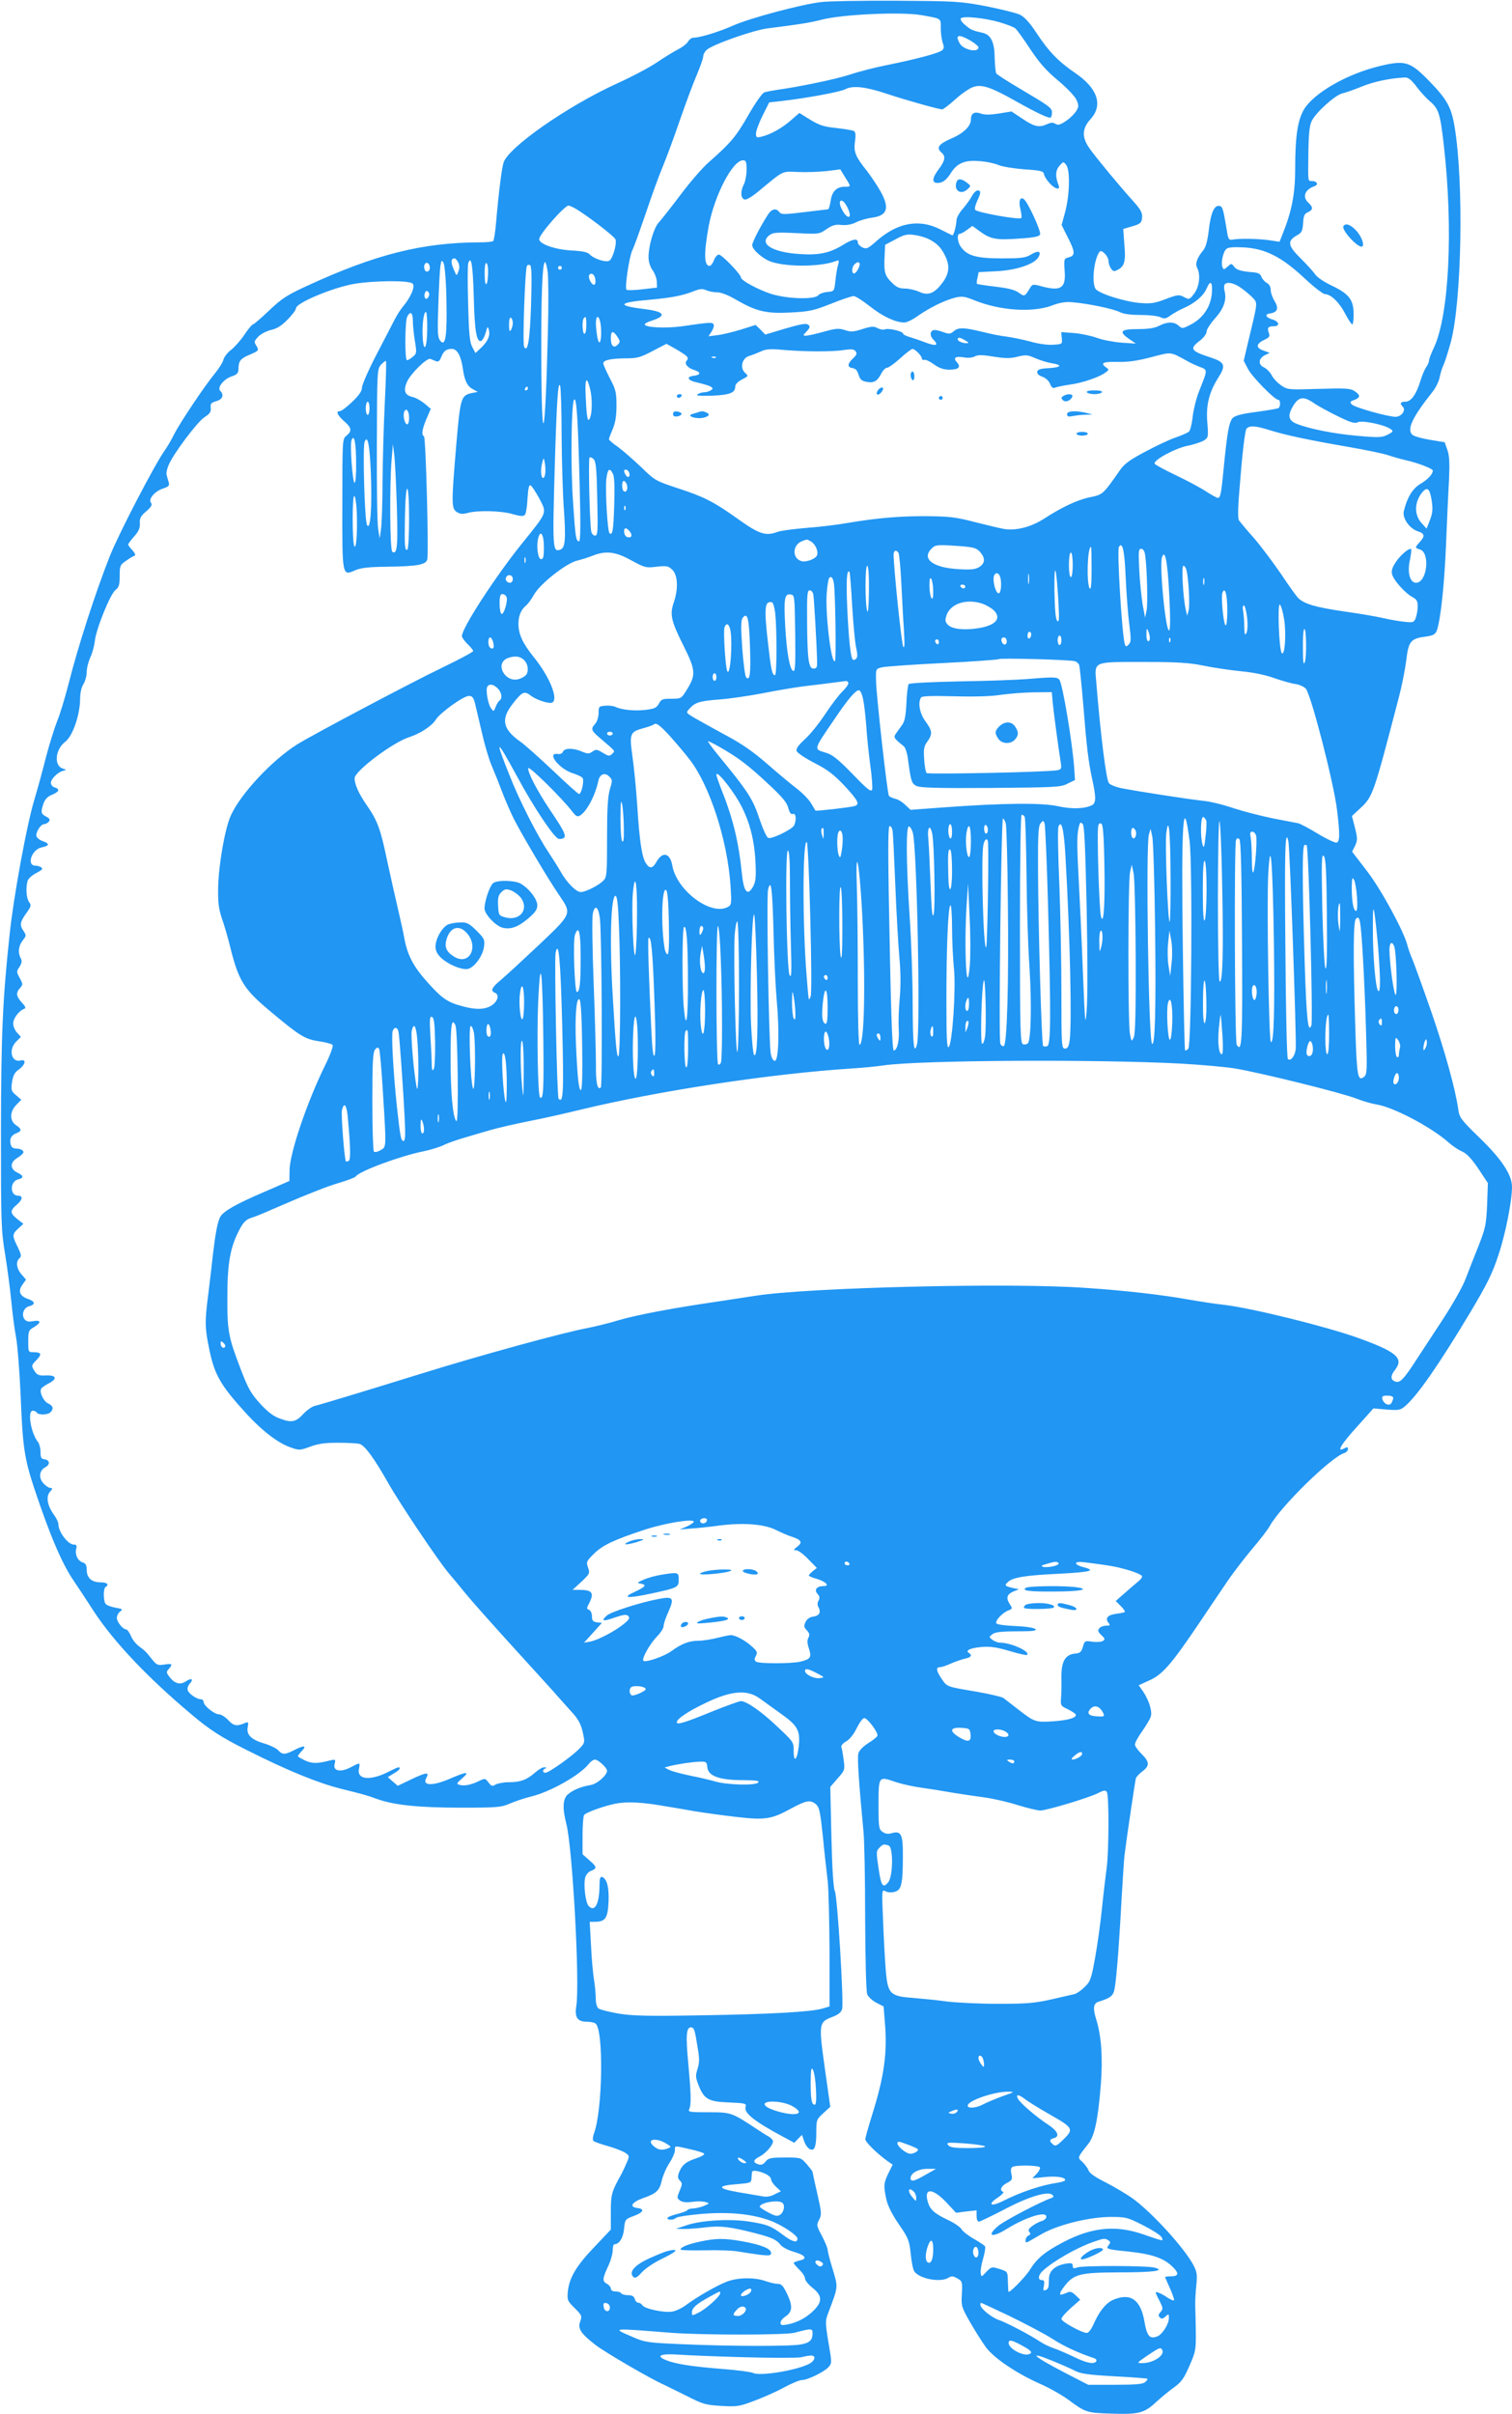 <?xml version="1.0" standalone="no"?>
<!DOCTYPE svg PUBLIC "-//W3C//DTD SVG 20010904//EN"
 "http://www.w3.org/TR/2001/REC-SVG-20010904/DTD/svg10.dtd">
<svg version="1.0" xmlns="http://www.w3.org/2000/svg"
 width="802pt" height="1280pt" viewBox="0 0 802 1280"
 preserveAspectRatio="xMidYMid meet">
<g transform="translate(0,1280) scale(0.1,-0.1)"
fill="#2196f3" stroke="none">
<path d="M4355 12789 c-105 -12 -380 -86 -465 -124 -74 -33 -177 -65 -212 -65
-9 0 -22 -9 -28 -20 -6 -11 -29 -29 -50 -40 -22 -11 -73 -42 -113 -69 -39 -27
-135 -78 -213 -113 -265 -121 -577 -339 -603 -420 -10 -33 -26 -158 -40 -321
-4 -48 -11 -91 -15 -95 -4 -4 -35 -7 -69 -7 -309 -1 -557 -64 -921 -232 -104
-48 -132 -66 -198 -129 -43 -41 -82 -74 -86 -74 -5 0 -25 -24 -45 -54 -20 -30
-52 -66 -71 -81 -19 -14 -37 -38 -41 -52 -3 -15 -24 -47 -45 -73 -53 -64 -184
-259 -216 -322 -14 -29 -36 -66 -48 -83 -53 -73 -245 -442 -294 -565 -75 -190
-168 -476 -218 -675 -20 -77 -47 -167 -61 -199 -13 -33 -40 -118 -59 -190 -18
-72 -46 -174 -62 -227 -40 -132 -110 -513 -131 -714 -37 -345 -45 -527 -46
-1040 0 -488 1 -528 22 -655 12 -74 27 -187 33 -250 6 -63 17 -149 25 -190 8
-41 19 -185 25 -320 10 -260 20 -325 71 -480 84 -252 149 -404 212 -495 15
-22 63 -94 106 -161 106 -161 283 -348 516 -544 97 -82 159 -122 291 -188 220
-111 380 -176 504 -207 124 -31 135 -34 190 -54 89 -32 220 -46 445 -46 195 0
214 2 260 22 28 12 78 29 112 37 103 25 260 114 306 173 10 13 25 23 33 23 17
0 64 -44 64 -59 0 -24 -53 -71 -88 -76 -50 -9 -88 -24 -117 -47 -30 -23 -33
-73 -11 -159 33 -127 72 -844 53 -965 -10 -61 6 -84 56 -84 18 0 38 -4 45 -9
45 -28 39 -463 -8 -585 -6 -16 -7 -33 -2 -38 4 -4 38 -17 75 -27 36 -10 77
-26 92 -35 24 -16 25 -18 10 -52 -8 -19 -21 -47 -29 -62 -52 -93 -56 -106 -56
-201 l0 -93 -87 -92 c-96 -100 -134 -164 -141 -237 -4 -45 -2 -50 36 -87 38
-38 40 -42 30 -70 -15 -39 2 -65 81 -126 52 -40 289 -178 361 -210 13 -6 67
-33 120 -59 88 -45 102 -49 185 -54 83 -5 97 -3 173 26 46 17 118 48 159 71
41 22 84 40 96 40 31 0 118 43 141 68 19 21 19 24 0 133 -17 107 -17 113 0
157 53 140 52 132 23 229 -15 48 -27 95 -27 104 0 9 -14 42 -30 73 -29 54 -30
58 -15 86 14 28 13 38 -10 139 -14 60 -25 112 -25 115 0 3 -14 21 -31 41 -31
35 -31 35 -116 35 -74 0 -87 -3 -102 -21 -12 -16 -23 -20 -39 -15 -30 10 -28
23 7 41 32 16 71 60 71 81 0 7 -11 19 -24 26 -13 7 -41 25 -62 39 -133 88
-136 89 -256 89 -101 0 -109 1 -102 17 11 24 10 73 -5 240 -14 147 -11 193 13
193 18 0 21 -10 36 -104 11 -62 10 -84 0 -116 -11 -34 -11 -45 4 -83 29 -77
53 -91 162 -95 88 -4 94 -5 89 -23 -11 -32 47 -78 199 -159 l59 -32 20 21 21
21 11 -32 c5 -17 18 -36 28 -42 26 -16 37 8 37 87 0 66 1 69 37 102 l37 34
-29 205 c-33 236 -32 244 39 271 34 13 48 25 53 43 9 38 -25 600 -39 625 -7
14 -14 115 -18 287 l-6 265 39 45 c38 43 39 46 32 99 -4 30 -9 60 -12 67 -3 8
8 21 26 31 19 11 40 38 56 71 14 28 31 52 39 52 18 0 76 -78 70 -94 -2 -6 -24
-24 -49 -39 -28 -18 -48 -39 -52 -55 -6 -24 2 -150 27 -412 5 -47 9 -255 9
-462 1 -214 5 -388 11 -402 5 -14 27 -34 48 -45 l39 -20 6 -77 c15 -167 -2
-291 -68 -501 -19 -61 -35 -118 -35 -126 0 -15 60 -74 115 -114 l30 -21 -23
-46 c-25 -53 -26 -65 -11 -136 7 -34 30 -80 66 -133 52 -75 56 -86 64 -160 4
-43 13 -85 20 -93 32 -39 138 -57 179 -32 17 11 25 10 48 -3 26 -14 27 -18 24
-82 -4 -64 -2 -70 43 -149 26 -46 64 -105 83 -132 43 -59 161 -139 289 -196
48 -21 115 -59 148 -83 93 -69 99 -71 231 -75 144 -5 174 3 236 61 25 23 67
58 94 77 40 29 54 48 83 115 33 75 35 86 34 180 -1 55 -2 116 -3 135 -1 19 1
67 5 106 6 60 5 76 -14 112 -46 89 -221 282 -326 357 -33 23 -97 61 -142 84
-51 25 -84 48 -88 61 -4 11 -18 31 -32 45 -29 26 -30 22 30 98 33 42 51 126
66 312 11 145 3 260 -24 346 -19 61 -16 86 12 95 57 18 72 28 81 52 11 29 26
212 42 507 6 99 12 198 15 220 11 90 56 391 60 406 3 8 19 25 35 37 39 29 38
50 -5 92 -19 19 -35 41 -35 50 0 9 17 41 39 71 21 30 41 64 45 77 9 27 -9 85
-40 132 l-24 34 59 27 c68 31 115 85 262 303 52 77 119 177 150 222 31 46 90
122 130 170 41 48 84 103 95 124 58 103 323 363 394 385 11 4 20 13 20 21 0
12 -4 12 -20 4 -43 -23 -18 20 68 115 l87 97 70 -6 c63 -5 73 -3 97 17 66 56
179 219 346 497 90 151 118 207 150 305 37 109 72 287 72 361 0 64 -53 145
-168 257 -103 100 -111 111 -117 155 -16 110 -69 302 -143 517 -44 127 -89
250 -99 275 -11 25 -23 59 -27 75 -17 72 -138 296 -215 396 l-79 103 16 32
c13 29 13 39 -1 95 l-16 62 44 41 c67 62 70 71 205 589 16 60 33 147 39 195
12 102 24 116 101 126 42 6 52 11 61 32 20 55 40 238 49 454 5 124 12 279 16
345 4 92 2 129 -9 160 l-14 40 -79 13 c-43 7 -85 19 -93 27 -30 29 1 93 108
228 17 21 33 55 37 75 4 20 12 48 19 62 7 14 25 70 40 124 59 218 70 855 20
1147 -17 101 -41 143 -132 237 -103 106 -129 114 -263 82 -176 -42 -353 -144
-405 -233 -32 -56 -45 -144 -45 -307 0 -138 -17 -227 -67 -352 l-16 -40 -61 9
c-62 8 -155 9 -191 2 -16 -3 -21 4 -27 46 -20 119 -23 130 -40 133 -27 5 -46
-37 -56 -127 -7 -59 -16 -92 -31 -110 -33 -40 -42 -70 -31 -91 19 -36 12 -101
-16 -137 -24 -32 -26 -33 -54 -18 -26 14 -34 13 -97 -11 -57 -22 -79 -25 -133
-21 -86 7 -227 52 -240 77 -19 36 -8 147 19 190 8 12 13 12 30 -4 12 -11 21
-29 21 -41 0 -11 6 -29 13 -39 11 -15 17 -17 35 -7 37 19 44 45 36 134 l-6 83
48 14 c44 13 49 18 52 46 2 25 -6 41 -45 85 -71 78 -195 228 -231 278 -45 62
-44 108 3 160 67 74 37 163 -82 244 -88 60 -140 113 -205 212 -36 55 -64 85
-88 97 -19 9 -100 29 -180 45 -138 26 -160 27 -475 29 -181 1 -361 -2 -400 -7z
m531 -69 c111 -20 104 -15 104 -70 0 -27 5 -61 10 -76 8 -21 8 -31 -2 -40 -16
-15 -130 -46 -293 -79 -66 -13 -154 -36 -195 -50 -68 -23 -263 -64 -385 -81
-27 -4 -59 -10 -71 -14 -12 -5 -47 -55 -85 -121 -64 -112 -92 -146 -208 -248
-34 -29 -102 -108 -152 -175 -50 -66 -102 -132 -115 -146 -26 -28 -54 -124
-54 -183 0 -24 8 -51 21 -69 12 -16 22 -44 23 -61 l1 -32 -78 -9 c-42 -5 -80
-6 -84 -2 -10 10 14 172 31 209 9 17 40 105 71 195 30 90 71 203 91 250 20 48
61 159 91 247 30 87 70 194 89 238 18 43 34 87 34 98 0 10 9 27 19 35 33 29
252 106 326 114 167 21 224 30 285 46 109 28 418 42 526 24z m416 -38 c37 -11
75 -25 84 -33 8 -7 44 -56 79 -110 49 -73 84 -113 145 -164 45 -37 88 -82 98
-101 15 -32 15 -38 1 -62 -8 -14 -32 -38 -54 -53 -31 -21 -43 -24 -56 -16 -13
8 -25 8 -44 -1 -43 -20 -69 -14 -131 28 l-59 39 -67 -11 c-46 -7 -75 -8 -96 0
-34 12 -52 1 -52 -31 0 -36 -39 -74 -105 -102 -67 -29 -81 -49 -50 -75 22 -19
18 -42 -15 -86 -36 -48 -39 -74 -7 -74 27 0 47 15 71 53 32 51 73 69 147 63
37 -2 84 -12 105 -21 22 -9 84 -19 139 -23 89 -6 100 -9 103 -27 2 -11 16 -32
30 -47 29 -32 58 -38 47 -10 -18 45 -17 78 4 102 21 24 21 25 36 6 22 -28 19
-155 -4 -246 l-20 -73 35 -70 c38 -75 38 -93 1 -102 -23 -6 -24 -9 -20 -69 8
-94 -19 -112 -123 -84 -43 12 -48 11 -58 -5 -31 -51 -31 -51 -62 -29 -20 15
-57 24 -124 32 -52 6 -96 13 -98 15 -2 2 -1 17 3 33 l6 29 97 5 c107 6 201 38
221 76 16 30 -2 36 -41 12 -28 -17 -50 -20 -156 -20 -133 0 -183 14 -216 62
-18 25 -21 68 -6 68 6 0 24 9 39 21 l29 21 41 -30 c56 -40 84 -46 208 -37 79
5 106 11 110 22 6 16 -63 167 -85 186 -21 17 -31 -9 -19 -54 5 -22 7 -42 4
-45 -11 -11 -239 30 -245 44 -3 8 3 29 12 48 20 43 20 54 1 54 -8 0 -21 -13
-30 -30 -8 -16 -30 -46 -47 -66 -18 -20 -33 -46 -34 -58 -2 -36 -16 -87 -23
-84 -3 2 -33 16 -66 33 -112 56 -227 34 -338 -65 -43 -38 -51 -42 -73 -32 -13
7 -24 18 -24 27 0 23 -28 18 -81 -15 -69 -42 -126 -54 -228 -47 -143 9 -217
54 -161 99 19 15 36 17 143 12 121 -6 122 -6 161 21 31 21 48 26 80 22 27 -2
54 2 78 15 21 10 59 21 85 24 81 11 93 52 42 142 -17 30 -49 77 -70 105 -62
77 -72 102 -64 157 5 33 3 50 -5 55 -7 4 -49 11 -93 16 -66 7 -90 14 -139 44
l-58 36 -46 -40 c-47 -41 -108 -75 -156 -86 -25 -6 -28 -4 -28 18 0 13 16 56
35 94 l35 70 63 7 c125 14 313 48 341 63 40 21 109 13 222 -25 92 -31 274 -82
292 -82 5 0 37 24 70 54 33 30 76 59 95 65 44 15 93 -1 219 -72 121 -68 184
-97 192 -90 3 4 6 16 6 27 0 24 -16 35 -177 130 -61 36 -115 71 -119 77 -3 6
-7 43 -8 83 -1 83 -20 122 -64 132 -54 12 -63 16 -92 41 -17 13 -27 29 -24 35
9 15 127 3 206 -20z m-155 -97 c23 -14 43 -30 43 -36 0 -31 -82 -13 -100 22
-25 45 -6 50 57 14z m2367 -245 c21 -28 51 -60 66 -73 52 -44 59 -66 79 -243
50 -443 27 -896 -53 -1067 -14 -29 -26 -60 -26 -68 0 -8 -7 -25 -16 -37 -8
-12 -21 -43 -29 -69 -22 -73 -50 -113 -80 -113 -27 0 -32 -9 -14 -27 18 -18
-7 -53 -39 -53 -40 0 -215 49 -231 65 -12 12 -11 16 12 24 34 13 34 26 2 47
-22 15 -48 16 -190 12 -161 -5 -165 -5 -200 19 -19 13 -42 37 -50 54 -9 16
-27 35 -41 41 -32 15 -29 48 6 65 l25 12 -33 12 c-41 14 -41 35 2 56 30 14 33
19 26 38 -10 27 -4 35 27 35 34 0 28 26 -8 36 -36 11 -43 28 -12 32 39 6 47
27 24 65 -12 19 -21 46 -21 60 0 16 -8 31 -21 37 -11 6 -24 21 -28 32 -5 15
-18 22 -42 24 -64 5 -91 12 -104 31 -13 17 -14 17 -34 -1 -19 -17 -21 -17 -27
-2 -9 23 4 82 21 96 10 9 40 11 95 8 113 -7 199 -51 319 -163 50 -47 99 -85
110 -85 30 0 76 -44 107 -105 16 -30 32 -55 37 -55 4 0 7 24 7 53 0 77 -24
108 -113 151 -43 20 -81 46 -91 61 -10 15 -45 53 -78 86 -68 67 -71 91 -19
121 26 14 30 23 33 65 2 39 7 50 26 58 27 12 28 26 2 50 -34 31 -19 70 33 88
22 8 13 27 -14 27 -23 0 -21 -8 -19 155 1 93 6 139 17 162 21 46 126 140 164
148 17 4 63 20 102 36 63 26 148 44 227 48 20 1 35 -11 64 -49z m-3554 -440
c0 -28 -7 -65 -16 -81 -18 -36 -15 -73 7 -77 9 -2 39 16 68 40 144 119 125
109 215 106 45 -2 113 1 152 5 l71 9 24 -39 c34 -54 34 -53 2 -53 -45 0 -70
-24 -77 -75 -4 -25 -10 -45 -14 -45 -4 0 -62 -7 -127 -15 -106 -13 -121 -13
-131 0 -17 23 -40 18 -60 -12 -41 -64 -84 -146 -84 -163 0 -25 61 -77 107 -90
90 -27 260 -24 338 6 16 6 17 4 10 -22 -5 -16 -11 -54 -14 -84 -6 -55 -6 -55
-43 -58 -20 -2 -42 -10 -48 -18 -21 -24 -172 -19 -257 10 -72 25 -153 70 -153
85 0 16 -101 121 -117 121 -8 0 -20 -13 -26 -30 -6 -16 -17 -30 -23 -30 -30 0
-31 67 -5 211 31 164 127 349 182 349 16 0 19 -8 19 -50z m540 -211 c22 -53
-8 -52 -35 2 -18 33 -11 57 10 39 7 -6 18 -24 25 -41z m-1457 10 c54 -28 217
-152 222 -169 7 -23 -13 -96 -31 -111 -16 -13 -81 7 -105 31 -11 13 -38 19
-100 22 -85 5 -169 34 -169 60 0 25 134 178 156 178 3 0 15 -5 27 -11z m1882
-166 c43 -22 65 -43 86 -85 29 -56 25 -99 -14 -150 -42 -55 -75 -67 -122 -45
-20 9 -53 17 -75 17 -30 0 -45 7 -69 31 -38 37 -43 56 -39 138 l3 63 55 29
c46 25 62 29 100 23 25 -3 58 -13 75 -21z m-2494 -126 c7 -15 7 -31 0 -47 -9
-25 -9 -25 -25 13 -16 37 -14 57 5 57 5 0 14 -10 20 -23z m-63 -197 c4 -193
-5 -254 -34 -215 -13 17 -14 48 -9 190 3 94 8 186 11 205 5 31 7 33 17 15 6
-12 13 -93 15 -195z m145 15 c4 -178 15 -241 39 -233 7 3 18 22 24 43 9 35 11
37 17 16 8 -31 -5 -60 -41 -95 l-30 -28 -17 32 c-14 26 -18 73 -22 230 -3 109
-3 206 1 216 16 41 24 -12 29 -181z m-233 154 c0 -10 -7 -19 -15 -19 -15 0
-21 31 -9 43 11 10 24 -3 24 -24z m309 -22 c-1 -76 -18 -89 -18 -14 -1 43 3
66 9 62 6 -3 10 -25 9 -48z m316 1 c4 -29 5 -174 1 -323 -14 -580 -33 -649
-35 -124 -1 321 6 499 20 499 4 0 10 -23 14 -52z m1655 41 c0 -17 -20 -49 -30
-49 -14 0 -12 34 2 48 15 15 28 15 28 1z m-1743 -210 c-6 -192 -18 -263 -37
-228 -9 16 5 413 15 429 3 6 11 7 17 4 8 -5 9 -68 5 -205z m163 191 c0 -5 -4
-10 -10 -10 -5 0 -10 5 -10 10 0 6 5 10 10 10 6 0 10 -4 10 -10z m178 -63 c2
-15 -1 -27 -7 -27 -14 0 -33 38 -26 51 11 17 30 4 33 -24z m-969 -21 c14 -16
-10 -72 -52 -122 -13 -16 -33 -47 -44 -69 -11 -22 -55 -106 -97 -187 -42 -81
-76 -159 -76 -173 0 -18 -15 -41 -52 -76 -28 -27 -57 -49 -65 -49 -23 0 -14
-21 22 -53 41 -36 43 -52 13 -77 -22 -17 -22 -20 -22 -358 -1 -391 -2 -387 70
-355 29 12 71 17 164 18 161 2 207 10 216 37 9 31 -7 647 -17 654 -14 9 -11
35 13 93 l23 53 -34 29 c-19 15 -47 31 -63 34 -41 10 -50 33 -29 81 20 44 106
128 124 121 7 -3 20 -8 29 -12 13 -5 20 0 28 21 13 33 27 44 57 44 28 0 48
-36 58 -104 9 -65 24 -95 54 -110 l25 -14 -31 -6 c-58 -13 -61 -23 -83 -277
-26 -310 -26 -334 3 -354 18 -11 31 -12 57 -5 53 15 180 12 239 -6 39 -11 56
-13 65 -4 6 6 12 44 14 86 3 49 8 74 15 71 7 -2 27 -33 47 -69 42 -80 45 -71
-89 -237 -142 -176 -321 -451 -321 -494 0 -7 14 -26 30 -42 17 -16 30 -33 30
-37 0 -5 -73 -44 -162 -87 -161 -77 -686 -355 -770 -407 -133 -83 -301 -262
-353 -377 -32 -68 -66 -266 -68 -387 -1 -75 3 -109 20 -160 13 -36 34 -109 47
-163 42 -166 71 -213 201 -322 166 -139 190 -154 265 -166 36 -5 69 -14 74
-19 5 -6 -11 -51 -41 -112 -94 -191 -185 -459 -187 -551 l-1 -59 -131 -57
c-154 -66 -219 -103 -236 -134 -14 -27 -25 -84 -39 -202 -5 -49 -16 -142 -24
-205 -19 -149 -19 -179 5 -294 28 -137 60 -192 199 -344 85 -92 169 -156 236
-178 42 -15 48 -14 100 5 42 16 79 21 148 21 51 0 102 -3 114 -6 28 -8 78 -76
153 -209 62 -109 260 -404 318 -474 21 -24 62 -74 92 -111 30 -37 145 -166
254 -286 110 -121 218 -239 239 -264 22 -25 57 -64 77 -86 27 -30 42 -58 51
-98 12 -56 12 -57 -17 -87 -36 -39 -163 -129 -181 -129 -16 0 -17 17 0 23 7 3
5 6 -5 6 -10 1 -32 -12 -51 -29 -44 -38 -77 -50 -138 -50 -27 0 -58 -6 -70
-12 -17 -11 -22 -10 -38 11 -17 22 -19 22 -47 9 -41 -21 -82 -30 -106 -22 -18
5 -17 8 14 35 43 37 23 36 -62 -1 -94 -41 -152 -40 -129 2 18 33 3 32 -76 -5
l-75 -36 -27 23 -26 23 31 19 c18 10 32 22 32 26 0 12 -6 10 -58 -16 -98 -50
-170 -43 -158 15 7 35 7 35 -44 8 -54 -28 -95 -20 -85 18 6 24 4 25 -22 19
-70 -18 -96 -18 -134 -1 -21 10 -39 20 -39 23 0 3 10 16 22 29 27 28 10 30
-42 3 -49 -25 -62 -25 -85 0 -9 10 -42 26 -72 35 -70 20 -97 47 -89 87 5 26 3
29 -12 23 -46 -20 -62 -17 -91 14 -16 17 -38 31 -49 31 -25 0 -82 46 -82 66 0
8 -7 14 -15 14 -21 0 -62 28 -69 47 -4 9 1 24 10 35 23 25 11 33 -20 13 -30
-20 -58 -13 -86 22 -18 23 -19 28 -5 43 23 26 18 31 -23 24 -35 -5 -41 -3 -65
27 -35 44 -37 45 -71 71 -16 12 -35 36 -42 55 -8 18 -19 33 -24 33 -18 0 -50
40 -50 61 0 12 8 28 17 34 16 12 13 14 -22 20 -22 4 -46 12 -52 18 -15 11 -17
83 -3 92 21 13 8 25 -27 25 -47 0 -73 24 -73 66 0 24 -5 34 -20 39 -27 8 -43
41 -36 71 5 19 2 24 -12 24 -31 0 -82 67 -82 107 0 11 -11 34 -25 53 -34 47
-42 95 -20 120 15 16 15 20 3 20 -8 0 -25 11 -37 24 -27 29 -23 69 9 86 27 14
25 38 -3 42 -18 2 -22 9 -22 39 0 20 -6 42 -12 51 -39 47 -59 168 -29 168 8 0
18 -4 21 -10 9 -14 58 -13 73 2 18 18 14 34 -12 46 -25 11 -49 62 -37 79 3 6
21 18 38 27 49 25 43 45 -12 43 -40 -2 -48 2 -63 25 -16 27 -16 28 11 56 31
32 27 42 -15 42 -28 0 -28 1 -28 58 0 54 2 59 30 75 40 24 38 39 -3 32 -24 -5
-37 -2 -46 9 -19 23 -6 63 24 70 34 9 32 25 -5 38 -45 15 -56 42 -31 76 l19
27 -24 28 c-27 31 -31 69 -10 86 11 9 9 19 -10 59 -30 60 -30 68 3 98 l27 25
-32 25 c-40 32 -40 45 -1 78 29 25 32 46 5 46 -44 0 -44 75 -1 86 32 8 32 20
-2 36 -39 18 -41 52 -6 75 15 9 31 22 35 28 9 12 -10 25 -38 25 -14 0 -24 8
-27 21 -8 29 2 49 29 60 31 11 30 23 -1 43 -34 23 -34 71 1 107 l27 28 -28 24
c-25 21 -27 27 -21 70 6 36 14 51 37 67 34 25 40 55 9 47 -49 -13 -67 57 -24
100 l25 25 -20 22 c-12 12 -21 35 -21 50 0 26 32 68 59 77 10 4 6 13 -13 33
-30 33 -33 52 -9 78 15 17 15 20 -2 52 -18 32 -18 36 -1 60 12 20 14 31 6 45
-16 30 -12 66 11 95 19 24 19 27 5 48 -23 32 -20 49 13 95 26 36 28 43 16 59
-15 20 -19 73 -9 112 4 13 23 31 47 43 30 16 37 23 26 30 -8 5 -22 9 -31 9
-49 0 -20 86 33 97 41 8 44 19 9 32 -17 5 -33 17 -36 26 -7 18 21 65 40 65 7
0 19 6 25 13 8 11 5 17 -14 27 -28 15 -30 23 -14 70 8 22 22 37 45 46 39 16
43 30 14 39 -11 3 -20 14 -20 24 0 21 37 57 65 64 19 5 19 5 -2 12 -48 15 -40
101 12 141 40 30 78 138 80 225 0 35 7 66 18 82 9 15 17 43 17 63 0 21 9 56
19 78 11 23 21 61 24 86 6 63 82 251 110 272 18 14 22 27 22 74 0 54 2 59 33
80 18 13 38 25 45 27 8 3 4 12 -10 29 -13 13 -23 27 -23 31 0 3 14 23 32 43
24 27 31 44 30 69 -2 26 4 39 34 64 27 24 33 35 25 45 -16 19 20 62 65 76 29
10 34 15 29 33 -4 12 -9 30 -11 39 -3 9 2 32 10 51 24 59 153 231 191 255 28
18 35 28 33 49 -3 23 2 28 30 36 33 10 42 33 20 55 -17 17 19 63 63 77 28 10
34 17 34 41 1 41 11 53 61 74 49 21 49 22 32 50 -11 17 -9 23 13 46 14 14 45
30 69 35 30 7 55 23 86 55 24 24 44 51 44 59 0 29 195 110 309 130 110 18 295
19 310 1z m4239 -51 c-6 -71 -46 -131 -110 -165 -44 -23 -48 -24 -66 -7 -24
22 -60 22 -103 0 -24 -13 -58 -18 -114 -18 -92 0 -103 -13 -45 -53 l35 -24
-75 5 c-41 3 -100 14 -130 25 -30 11 -86 23 -123 26 l-68 5 3 -32 c3 -32 3
-32 -47 -35 -29 -2 -79 5 -120 17 -38 10 -95 22 -125 26 -30 3 -89 15 -132 26
-94 23 -126 24 -150 2 -16 -14 -24 -15 -52 -5 -18 7 -39 12 -48 12 -25 0 -29
-29 -7 -51 30 -30 15 -36 -39 -16 -26 10 -64 23 -84 29 -21 6 -38 14 -38 19 0
12 -75 30 -95 23 -9 -4 -27 -1 -40 6 -20 11 -33 10 -81 -5 -47 -15 -62 -16
-93 -5 -32 10 -48 9 -112 -9 -42 -12 -84 -21 -94 -21 -17 0 -17 2 4 23 18 20
19 26 8 35 -10 9 -39 4 -121 -20 l-107 -32 -25 26 -26 25 -76 -24 c-43 -13
-99 -27 -126 -30 l-48 -6 17 26 c9 14 14 31 10 37 -8 12 -15 12 -167 -10 -86
-12 -198 -7 -198 10 0 5 17 14 38 20 80 26 67 48 -39 61 -149 18 -142 35 20
49 124 11 180 22 241 46 33 13 46 14 66 5 14 -6 40 -11 58 -11 21 0 59 -15
100 -39 107 -62 160 -75 290 -68 99 5 122 10 213 46 57 23 111 41 121 41 10 0
49 -25 87 -55 67 -53 135 -85 182 -85 13 0 44 15 70 34 63 44 140 82 196 97
41 10 52 8 110 -15 133 -53 302 -64 404 -27 45 17 75 22 115 18 82 -7 215 -35
248 -52 19 -10 57 -15 109 -15 44 0 92 -5 106 -12 21 -10 30 -8 53 9 15 11 47
29 72 40 59 26 104 65 120 103 20 48 33 36 28 -25z m158 26 c21 -15 49 -39 61
-52 24 -27 25 -20 -28 -238 l-22 -94 23 -44 c22 -42 141 -163 160 -163 13 0
13 -37 1 -44 -5 -3 -57 -12 -116 -20 -78 -10 -112 -19 -126 -32 -20 -20 -30
-79 -49 -274 -12 -127 -17 -150 -30 -150 -6 0 -35 16 -67 37 -31 20 -103 58
-160 85 -56 27 -105 53 -108 59 -11 17 105 81 173 95 36 7 76 21 89 29 22 15
23 19 17 93 -8 92 9 161 56 236 44 69 39 85 -40 111 -105 34 -112 46 -55 89
20 16 35 36 35 48 0 11 20 42 45 70 46 51 62 97 51 143 -4 14 -4 30 -1 35 11
19 52 10 91 -19z m-4314 -46 c-12 -22 -27 -2 -18 22 5 12 10 13 17 6 7 -7 8
-17 1 -28z m-6 -175 c-1 -98 -19 -125 -24 -38 -4 64 6 140 18 133 4 -3 7 -45
6 -95z m-76 48 c0 -24 5 -72 11 -108 10 -61 9 -66 -12 -82 -11 -10 -25 -18
-30 -18 -13 0 -11 207 1 231 17 32 30 22 30 -23z m530 -11 c0 -12 -5 -29 -10
-37 -7 -11 -10 -3 -10 28 0 26 4 41 10 37 6 -3 10 -16 10 -28z m390 -12 c0
-25 -4 -45 -10 -45 -11 0 -14 73 -3 83 11 12 13 8 13 -38z m78 -15 c4 -65 -8
-100 -18 -55 -4 17 -8 50 -9 73 -2 65 23 49 27 -18z m87 -46 c15 -23 15 -28 2
-41 -21 -22 -37 -8 -37 33 0 41 12 43 35 8z m1845 -19 c18 -10 20 -14 8 -15
-23 0 -48 11 -48 21 0 12 11 11 40 -6z m-1481 -81 c11 -10 12 -16 3 -27 -14
-16 7 -40 46 -51 30 -10 28 -24 -5 -28 -47 -5 -37 -26 19 -37 29 -7 60 -16 68
-21 13 -9 13 -11 0 -20 -8 -5 -24 -10 -35 -10 -11 0 -27 -5 -35 -11 -11 -7 11
-9 77 -7 95 4 123 15 123 49 0 11 14 26 36 37 34 18 35 18 16 35 -29 27 -16
79 23 90 17 5 44 16 62 24 25 12 49 14 115 8 112 -10 262 -11 323 -1 40 6 53
5 63 -6 9 -12 7 -19 -13 -38 -31 -29 -32 -48 -2 -52 15 -2 25 -13 31 -35 8
-25 16 -33 44 -38 38 -7 56 4 78 47 8 15 21 28 29 28 8 0 40 23 70 50 30 28
60 50 65 50 13 0 50 -37 50 -51 0 -6 6 -9 12 -7 7 3 30 -8 52 -24 28 -20 51
-28 82 -28 50 0 63 14 39 40 -21 23 -6 33 39 25 20 -4 43 -2 56 5 17 9 40 9
101 -1 63 -10 89 -10 127 0 42 10 53 10 93 -8 25 -11 64 -23 87 -27 60 -9 52
-22 -15 -26 -44 -2 -59 -7 -61 -19 -2 -11 8 -20 28 -27 18 -7 34 -22 40 -38 8
-19 15 -24 28 -19 9 4 45 11 79 16 66 9 156 40 187 64 20 15 20 15 0 29 -29
22 -11 29 68 27 51 -1 103 6 174 25 111 29 99 30 189 -19 17 -10 47 -24 68
-32 44 -17 44 -12 -3 -130 -15 -38 -30 -100 -34 -137 -4 -37 -13 -72 -20 -77
-7 -6 -39 -20 -71 -31 -32 -11 -105 -45 -162 -76 -85 -45 -111 -65 -136 -102
-85 -122 -88 -125 -153 -138 -66 -13 -148 -51 -244 -113 -69 -45 -150 -66
-213 -56 -23 4 -94 21 -157 37 -100 26 -133 30 -255 31 -145 1 -265 -10 -420
-36 -49 -9 -147 -21 -217 -26 -69 -6 -138 -15 -153 -21 -64 -24 -98 -13 -219
74 -118 84 -174 113 -307 156 -121 40 -124 41 -198 113 -42 40 -97 88 -123
107 -27 18 -48 37 -48 41 0 4 9 28 20 54 14 33 20 69 20 125 0 70 -4 85 -35
144 -19 37 -35 72 -35 80 0 17 44 26 126 26 54 0 73 6 136 39 l73 38 45 -25
c25 -14 51 -31 59 -38z m158 -10 c-3 -3 -12 -4 -19 -1 -8 3 -5 6 6 6 11 1 17
-2 13 -5z m-1756 -242 c-6 -122 -11 -310 -12 -419 0 -109 -4 -220 -8 -248 l-7
-50 -8 50 c-5 28 -8 230 -7 450 1 393 2 400 23 422 12 13 23 21 25 19 3 -2 0
-103 -6 -224z m1090 72 c11 -48 10 -122 -1 -149 -12 -30 -18 -5 -23 109 -6
101 5 119 24 40z m-152 -244 c1 -135 6 -310 12 -390 11 -158 7 -205 -18 -214
-42 -16 -43 1 -30 454 10 332 17 442 28 415 4 -11 8 -130 8 -265z m-179 250
c0 -5 -5 -10 -11 -10 -5 0 -7 5 -4 10 3 6 8 10 11 10 2 0 4 -4 4 -10z m275
-525 c5 -191 4 -285 -3 -285 -17 0 -20 20 -32 203 -14 191 -10 523 5 547 13
20 21 -100 30 -465z m3892 449 c21 -15 78 -46 127 -70 71 -35 92 -41 108 -33
22 12 143 -13 174 -36 16 -11 15 -14 -16 -30 -30 -15 -45 -16 -159 -6 -127 11
-261 38 -326 65 -38 16 -44 39 -24 79 33 63 59 70 116 31z m-5007 -29 c0 -19
-4 -35 -10 -35 -5 0 -10 16 -10 35 0 19 5 35 10 35 6 0 10 -16 10 -35z m210
-51 c0 -19 -4 -34 -10 -34 -13 0 -24 45 -16 66 10 25 26 6 26 -32z m4562 -64
c78 -25 201 -52 422 -90 93 -16 188 -36 210 -44 23 -8 66 -20 96 -27 59 -13
140 -44 140 -54 0 -19 -25 -46 -63 -69 -44 -25 -73 -73 -91 -147 -8 -37 30
-91 74 -106 38 -12 40 -26 9 -59 -24 -26 -24 -30 1 -37 58 -15 40 -177 -19
-177 -32 0 -47 53 -33 118 6 31 10 58 7 60 -9 9 -56 -30 -81 -68 -19 -28 -25
-47 -20 -65 8 -32 70 -101 108 -121 22 -12 28 -21 28 -49 0 -18 -5 -46 -10
-60 -9 -25 -14 -27 -58 -22 -26 2 -78 11 -117 20 -38 9 -134 25 -213 36 -142
21 -201 38 -234 68 -9 8 -51 66 -92 128 -42 61 -106 147 -143 190 -38 42 -73
85 -80 94 -9 12 -8 66 8 245 10 126 24 235 30 242 16 19 47 17 121 -6z m-4843
-177 c1 -57 -3 -103 -8 -103 -11 0 -26 203 -16 227 14 34 24 -17 24 -124z m78
-49 c7 -185 -2 -310 -20 -278 -13 21 -24 412 -13 441 16 41 27 -15 33 -163z
m138 -178 c6 -215 2 -258 -24 -242 -13 8 -15 347 -4 486 l7 85 7 -54 c4 -29
10 -153 14 -275z m1063 39 c4 -174 3 -195 -12 -195 -8 0 -18 10 -20 23 -8 39
-16 384 -9 391 4 3 14 0 22 -9 12 -12 16 -52 19 -210z m-276 133 c-2 -15 -8
-25 -13 -22 -11 6 -12 49 -2 84 7 25 7 25 13 -5 3 -16 4 -42 2 -57z m359 0 c8
-14 10 -67 7 -164 -4 -136 -9 -166 -25 -151 -11 11 -23 226 -17 285 7 56 17
65 35 30z m86 7 c8 -22 -6 -33 -17 -15 -13 20 -12 30 0 30 6 0 13 -7 17 -15z
m-12 -65 c7 -23 -2 -43 -16 -35 -12 8 -12 55 0 55 5 0 12 -9 16 -20z m-1155
-179 c0 -88 -4 -162 -9 -165 -14 -9 -16 20 -13 177 4 201 22 191 22 -12z
m5424 95 c7 -46 5 -66 -9 -103 l-18 -46 -28 31 c-40 45 -36 115 8 165 25 27
37 15 47 -47z m-5702 -53 c5 -105 -2 -214 -13 -188 -11 28 -11 265 0 265 5 0
11 -35 13 -77z m1425 5 c-3 -8 -6 -5 -6 6 -1 11 2 17 5 13 3 -3 4 -12 1 -19z
m27 -121 c12 -19 3 -32 -19 -24 -17 7 -21 51 -3 45 6 -2 16 -12 22 -21z m-459
-78 c0 -50 -3 -64 -15 -64 -17 0 -26 70 -15 112 12 48 30 18 30 -48z m1416 30
c23 -12 41 -52 33 -73 -8 -20 -59 -39 -84 -31 -49 15 -47 85 3 105 29 11 26
12 48 -1z m897 -55 c29 -33 28 -60 -3 -80 -20 -13 -43 -16 -108 -12 -137 7
-201 54 -146 109 20 20 27 21 128 15 96 -7 108 -10 129 -32z m773 -138 c4 -84
12 -195 19 -246 10 -80 10 -94 -3 -107 -13 -14 -16 -13 -21 3 -15 52 -42 496
-31 514 19 31 30 -19 36 -164z m-181 47 c0 -80 -3 -113 -10 -103 -18 28 -12
220 7 220 2 0 3 -53 3 -117z m284 75 c10 -67 15 -254 8 -293 l-8 -40 -13 68
c-6 38 -15 120 -18 183 -5 101 -4 114 10 114 10 0 18 -11 21 -32z m-1308 10
c4 -7 11 -80 15 -163 4 -82 10 -195 14 -250 4 -71 3 -95 -4 -84 -9 14 -51 420
-51 489 0 22 15 27 26 8z m-1418 -39 c72 -39 78 -41 135 -34 53 6 62 4 83 -16
29 -28 33 -100 8 -173 -22 -65 -15 -97 52 -231 65 -130 66 -154 16 -234 -28
-45 -29 -46 -81 -46 -47 0 -54 -3 -66 -26 -12 -22 -23 -27 -70 -33 -60 -7
-128 0 -161 16 -11 5 -36 8 -55 6 -32 -3 -34 -5 -34 -39 0 -21 -8 -45 -17 -56
-26 -28 -23 -36 25 -77 86 -74 81 -66 64 -83 -14 -14 -19 -13 -49 5 -31 19
-37 20 -55 7 -19 -13 -25 -13 -57 0 -46 20 -92 19 -100 -1 -3 -9 -15 -14 -28
-12 -62 9 10 -82 83 -103 21 -7 44 -17 49 -24 10 -13 -5 -85 -19 -85 -4 0 -66
55 -137 123 -71 67 -150 138 -176 156 -93 66 -102 119 -37 201 49 63 61 68 95
41 30 -23 99 -45 114 -36 33 20 -16 139 -99 241 -58 72 -81 121 -81 176 0 43
13 74 41 98 10 8 29 34 41 56 31 57 169 166 228 181 25 6 63 18 85 27 70 27
120 21 203 -25z m2342 -24 c0 -37 -4 -65 -10 -65 -6 0 -10 28 -10 65 0 37 4
65 10 65 6 0 10 -28 10 -65z m512 -158 c6 -112 6 -183 0 -189 -18 -18 -54 347
-38 389 16 42 29 -25 38 -200z m-3415 171 c-3 -7 -5 -2 -5 12 0 14 2 19 5 13
2 -7 2 -19 0 -25z m2827 -208 c5 -93 4 -112 -6 -102 -9 9 -13 57 -15 160 -2
166 10 133 21 -58z m-1005 58 c-1 -82 -4 -123 -9 -108 -12 37 -12 240 0 240 6
0 10 -50 9 -132z m1684 110 c12 -46 19 -187 12 -214 l-8 -29 -8 35 c-14 63
-23 230 -12 230 6 0 13 -10 16 -22z m-1773 -189 c6 -96 15 -196 21 -222 8 -36
8 -52 0 -60 -6 -6 -14 -8 -18 -4 -11 12 -21 104 -29 273 -6 146 -3 206 12 192
2 -3 9 -83 14 -179z m937 119 c-2 -13 -4 -3 -4 22 0 25 2 35 4 23 2 -13 2 -33
0 -45z m-153 36 c10 -25 7 -82 -4 -89 -12 -8 -30 36 -30 76 0 31 23 41 34 13z
m-2584 -14 c0 -11 -6 -20 -14 -20 -18 0 -29 16 -21 30 11 18 35 11 35 -10z
m1703 -22 c8 -48 13 -405 6 -413 -21 -20 -54 270 -43 370 3 33 8 63 11 68 10
16 21 5 26 -25z m527 -43 c0 -36 -3 -46 -10 -35 -5 8 -10 38 -10 65 0 36 3 46
10 35 5 -8 10 -37 10 -65z m1437 38 c-3 -10 -5 -4 -5 12 0 17 2 24 5 18 2 -7
2 -21 0 -30z m-1267 -13 c0 -5 -4 -10 -9 -10 -6 0 -13 5 -16 10 -3 6 1 10 9
10 9 0 16 -4 16 -10z m-806 -42 c4 -21 18 -263 20 -353 1 -34 -2 -40 -19 -40
-26 0 -33 50 -34 258 -1 132 1 157 14 157 8 0 17 -10 19 -22z m2196 -86 c0
-48 -4 -81 -9 -78 -12 8 -25 150 -17 173 14 35 26 -10 26 -95z m-3823 72 c8
-21 -15 -96 -27 -89 -6 4 -10 28 -10 56 0 37 4 49 15 49 9 0 18 -7 22 -16z
m1531 -192 c2 -161 0 -203 -10 -200 -19 7 -35 96 -43 237 -8 145 -4 174 28
169 22 -3 22 -6 25 -206z m-106 107 c9 -83 9 -329 -1 -329 -15 0 -21 27 -36
159 -23 197 -20 237 20 227 6 -1 13 -27 17 -57z m1099 50 c19 -7 44 -21 57
-32 48 -44 16 -83 -79 -98 -77 -12 -141 -5 -163 20 -13 15 -14 23 -5 50 22 61
106 88 190 60z m1601 -87 c11 -77 3 -191 -13 -175 -15 15 -24 271 -10 257 7
-6 17 -43 23 -82z m-197 13 c4 -39 2 -71 -4 -82 -8 -14 -10 -7 -11 33 0 28 -3
66 -6 83 -4 18 -2 31 4 31 5 0 13 -29 17 -65z m-2637 -149 c5 -149 0 -188 -20
-168 -6 6 -15 76 -21 156 -8 117 -7 148 3 161 25 30 33 -2 38 -149z m-104 83
c13 -67 -1 -255 -17 -216 -10 26 -21 212 -14 231 10 26 24 19 31 -15z m2225
-41 c1 -10 -3 -18 -9 -18 -5 0 -10 17 -9 38 0 30 2 33 9 17 5 -11 9 -28 9 -37z
m822 -129 c-7 -18 -10 -1 -10 72 -1 53 2 99 7 103 11 12 14 -147 3 -175z
m-1451 147 c0 -8 -4 -18 -10 -21 -5 -3 -10 3 -10 14 0 12 5 21 10 21 6 0 10
-6 10 -14z m160 -31 c0 -14 -4 -25 -10 -25 -5 0 -10 11 -10 25 0 14 5 25 10
25 6 0 10 -11 10 -25z m-3014 -10 c7 -29 1 -41 -15 -30 -14 8 -14 55 -1 55 5
0 12 -11 16 -25z m2724 4 c0 -24 -23 -21 -28 4 -2 10 3 17 12 17 10 0 16 -9
16 -21z m867 -1 c-3 -8 -6 -5 -6 6 -1 11 2 17 5 13 3 -3 4 -12 1 -19z m-1227
-4 c0 -8 -4 -12 -10 -9 -5 3 -10 10 -10 16 0 5 5 9 10 9 6 0 10 -7 10 -16z
m-2200 -94 c20 -20 26 -55 12 -77 -4 -6 -20 -17 -35 -22 -74 -28 -137 79 -65
109 37 14 67 11 88 -10z m2922 -6 c9 -3 19 -12 22 -20 3 -8 13 -104 22 -212
18 -227 27 -299 48 -397 20 -92 20 -122 -1 -134 -39 -20 -108 -22 -181 -6 -84
19 -294 17 -605 -6 l-177 -13 -28 26 c-15 15 -39 30 -55 33 -15 4 -30 11 -32
16 -9 13 -66 526 -68 603 -2 69 -2 69 28 77 17 5 162 15 323 23 162 8 297 18
300 21 7 7 375 -3 404 -11z m679 -23 c52 -11 141 -24 199 -30 66 -6 134 -20
180 -37 41 -14 92 -29 112 -31 20 -3 44 -14 54 -24 28 -31 148 -497 166 -644
16 -131 15 -169 -3 -173 -9 -1 -54 20 -100 48 -46 28 -93 53 -104 55 -11 2
-69 13 -130 25 -60 12 -154 36 -210 54 -55 19 -129 37 -165 40 -75 8 -348 50
-433 67 -33 7 -61 19 -66 28 -15 27 -44 263 -66 532 -10 114 -20 109 250 109
180 0 241 -4 316 -19z m-2581 -61 c0 -11 -4 -20 -10 -20 -5 0 -10 9 -10 20 0
11 5 20 10 20 6 0 10 -9 10 -20z m700 -33 c0 -7 -14 -26 -31 -43 -17 -16 -58
-69 -91 -119 -32 -49 -81 -110 -109 -135 -36 -33 -48 -51 -43 -63 3 -9 46 -38
95 -63 70 -36 103 -62 159 -121 72 -78 82 -98 53 -107 -22 -7 -205 -28 -208
-24 -1 2 -11 19 -23 39 -12 20 -46 55 -75 77 -29 22 -100 81 -157 131 -76 66
-136 108 -225 155 -66 36 -140 77 -164 91 -43 26 -43 26 -25 46 31 35 55 42
159 50 55 4 156 19 225 32 69 14 166 30 215 37 50 6 119 14 155 19 36 5 71 9
78 10 6 0 12 -5 12 -12z m-1860 -27 c22 -22 26 -55 9 -65 -5 -4 -15 -19 -20
-33 -10 -26 -11 -26 -24 -8 -17 22 -30 100 -20 115 10 17 33 13 55 -9z m1938
-57 c6 -27 13 -91 17 -143 3 -52 13 -146 21 -207 9 -62 13 -121 10 -130 -6
-14 -26 2 -104 83 -75 77 -106 102 -139 112 -69 21 -71 11 46 183 71 105 109
149 127 149 7 0 17 -21 22 -47z m-2059 -20 c5 -21 21 -90 36 -153 14 -63 37
-142 51 -175 14 -33 39 -95 55 -138 16 -42 45 -110 65 -150 43 -84 179 -315
241 -405 67 -98 67 -96 -109 -263 -84 -79 -174 -162 -200 -184 -50 -41 -58
-59 -33 -69 24 -9 17 -43 -14 -65 -34 -24 -84 -27 -156 -7 -78 20 -108 40
-178 117 -82 89 -115 151 -132 242 -7 40 -23 110 -34 157 -11 47 -37 161 -57
254 -36 173 -51 213 -111 300 -41 59 -63 110 -62 140 1 38 203 190 289 217 58
19 120 59 140 91 23 38 147 127 177 128 17 0 24 -8 32 -37z m1141 -303 c106
-139 199 -427 215 -667 6 -95 5 -102 -14 -112 -90 -49 -272 87 -295 220 -12
67 -52 76 -84 19 -20 -36 -36 -38 -56 -7 -21 31 -34 117 -46 307 -6 91 -18
210 -26 264 -16 116 -12 126 59 145 23 6 49 15 57 21 12 8 28 -4 78 -57 34
-38 85 -97 112 -133z m-410 140 c0 -5 -7 -10 -15 -10 -8 0 -15 5 -15 10 0 6 7
10 15 10 8 0 15 -4 15 -10z m569 -72 c96 -55 147 -93 251 -190 77 -71 103
-102 111 -131 7 -27 15 -37 25 -33 15 6 20 -28 7 -59 -7 -21 -120 -76 -138
-68 -8 2 -28 46 -45 96 -37 112 -59 146 -228 352 -29 36 -50 65 -46 65 3 0 32
-14 63 -32z m-1073 -161 c87 -161 194 -321 218 -325 10 -2 23 1 28 6 12 12 -2
40 -77 151 -67 100 -117 197 -113 218 3 14 176 -156 231 -227 22 -29 30 -33
44 -24 36 22 81 107 97 185 8 35 35 45 58 21 17 -17 17 -21 3 -67 -11 -38 -15
-102 -15 -257 0 -193 -1 -209 -20 -228 -25 -25 -94 -60 -119 -60 -25 0 -74 49
-107 108 -15 26 -44 72 -64 102 -61 91 -156 277 -209 413 -79 198 -70 195 45
-16z m1154 -96 c66 -101 100 -213 107 -347 4 -81 2 -106 -11 -132 -30 -57 -51
-34 -61 68 -18 172 -47 292 -114 458 -11 29 -21 58 -21 64 0 21 49 -34 100
-111z m-591 -176 c1 -55 -2 -75 -9 -65 -5 8 -9 65 -9 125 1 88 3 101 10 65 4
-25 8 -81 8 -125z m2126 64 c4 -6 8 -144 10 -307 1 -163 8 -380 15 -482 13
-196 9 -395 -8 -412 -6 -6 -18 -8 -26 -5 -14 6 -16 71 -16 612 0 371 4 605 9
605 6 0 13 -5 16 -11z m875 -130 c16 -133 10 -1083 -7 -1100 -7 -7 -15 -11
-17 -8 -3 3 -8 248 -12 544 -9 661 2 833 36 564z m89 106 c1 -10 0 -48 -5 -84
-5 -52 -9 -61 -15 -41 -13 44 -11 152 4 148 6 -3 14 -13 16 -23z m-1064 -12
c4 -16 9 -201 11 -413 5 -431 -4 -761 -22 -767 -6 -2 -15 4 -18 14 -10 24 5
1193 14 1193 4 0 11 -12 15 -27z m224 -433 c16 -588 15 -739 -4 -747 -9 -3
-19 -3 -22 1 -8 8 -26 627 -27 937 -1 183 2 229 13 243 14 17 15 17 22 -1 3
-10 12 -205 18 -433z m924 91 c7 -347 2 -505 -14 -495 -5 3 -9 196 -9 430 0
234 4 423 8 420 5 -3 12 -163 15 -355z m-719 -111 c5 -241 5 -483 0 -537 -7
-91 -9 -76 -20 202 -6 165 -17 393 -23 507 -10 188 -9 231 5 277 4 11 7 12 17
2 9 -9 14 -129 21 -451z m94 233 c4 -210 -4 -323 -18 -273 -10 36 -23 461 -14
483 5 14 10 15 18 7 7 -7 12 -83 14 -217z m-808 176 c0 -24 -4 -38 -10 -34 -5
3 -10 22 -10 41 0 19 5 34 10 34 6 0 10 -18 10 -41z m190 10 c0 -10 -4 -19
-10 -19 -5 0 -10 12 -10 26 0 14 4 23 10 19 6 -3 10 -15 10 -26z m411 -131
c25 -434 35 -888 23 -982 -5 -36 -11 -46 -25 -46 -18 0 -19 14 -19 293 0 160
-5 421 -11 578 -7 158 -9 295 -5 305 16 41 29 -12 37 -148z m558 -122 c1 -132
-2 -237 -5 -234 -10 10 -25 411 -18 468 13 103 22 15 23 -234z m-1475 252 c3
-13 9 -144 15 -293 6 -148 16 -323 22 -387 7 -78 7 -149 1 -215 -5 -54 -7
-125 -5 -158 5 -59 -8 -115 -26 -115 -9 0 -16 217 -27 838 -4 252 -3 352 5
352 6 0 13 -10 15 -22z m108 -14 c22 -80 41 -1051 22 -1121 -16 -60 -22 -4
-23 210 0 127 -7 338 -16 467 -19 292 -20 483 -3 478 7 -3 16 -18 20 -34z
m308 -43 c0 -44 -4 -82 -9 -85 -12 -8 -22 78 -15 125 11 66 24 43 24 -40z
m-781 37 c-1 -31 -1 -31 -8 -8 -5 14 -6 28 -4 33 9 15 13 6 12 -25z m575 5
c12 -50 18 -407 8 -433 -7 -18 -11 24 -16 160 -4 102 -9 211 -12 243 -6 59 8
80 20 30z m1080 12 c7 -19 -3 -47 -15 -39 -12 7 -12 54 0 54 5 0 11 -7 15 -15z
m-1554 -44 c0 -21 -3 -53 -7 -72 -5 -28 -7 -30 -14 -14 -9 24 -11 98 -3 119
10 26 24 7 24 -33z m1657 -474 c5 -428 0 -622 -16 -612 -19 11 -34 1051 -17
1110 l9 30 9 -40 c5 -22 12 -242 15 -488z m536 491 c6 -30 -6 -184 -16 -194
-4 -4 -7 29 -7 73 0 44 -3 95 -6 112 -5 24 -3 31 9 31 8 0 17 -10 20 -22z
m-75 -565 c3 -529 0 -587 -28 -543 -11 17 -14 1058 -4 1085 5 12 10 13 18 5 8
-8 12 -169 14 -547z m246 535 c8 -35 43 -1038 39 -1098 -3 -38 -27 -70 -42
-55 -5 6 -11 272 -13 593 -5 514 -1 640 16 560z m-1593 -10 c4 -93 -4 -545
-10 -551 -15 -15 -28 475 -15 542 7 36 24 42 25 9z m-943 -396 c6 -227 7 -403
2 -415 -11 -27 -10 -34 -21 103 -23 273 -22 738 1 714 4 -5 13 -186 18 -402z
m2633 386 c11 -20 34 -930 25 -955 -18 -46 -26 33 -36 343 -13 426 -13 614 0
614 6 0 11 -1 11 -2z m-1881 -136 c0 -115 -18 -135 -20 -22 -3 113 -1 141 10
135 6 -3 10 -52 10 -113z m-860 -44 c0 -84 2 -238 5 -343 5 -154 3 -185 -7
-165 -16 34 -25 660 -9 660 7 0 11 -50 11 -152z m2567 -324 c5 -374 0 -550
-16 -539 -11 6 -22 740 -14 887 12 212 23 79 30 -348z m281 138 c2 -200 0
-294 -7 -287 -6 6 -12 131 -17 310 -5 254 -4 298 7 287 11 -10 15 -75 17 -310z
m-2466 26 c20 -367 14 -718 -13 -718 -5 0 -9 139 -9 338 0 187 -2 408 -5 493
-8 236 12 150 27 -113z m1828 104 c0 -81 -5 -154 -10 -162 -6 -10 -10 41 -10
153 0 110 3 166 10 162 6 -4 10 -66 10 -153z m-376 -357 c1 -280 -2 -407 -10
-425 -12 -25 -12 -24 -20 15 -12 53 -11 809 0 860 l9 40 10 -45 c5 -25 10
-225 11 -445z m1174 318 c3 -45 1 -73 -5 -73 -14 0 -23 50 -23 124 1 50 3 58
12 41 6 -10 13 -52 16 -92z m-3819 -86 c0 -89 -4 -184 -8 -212 -9 -68 -23 229
-14 320 11 117 23 57 22 -108z m724 -99 c3 -134 11 -297 17 -363 15 -163 10
-320 -10 -320 -9 0 -17 14 -22 40 -10 56 -23 835 -14 868 16 63 23 4 29 -225z
m365 22 c0 -130 -3 -180 -9 -150 -10 62 -10 391 1 365 5 -11 8 -108 8 -215z
m676 -200 c-17 -190 -31 87 -17 320 l8 115 8 -175 c5 -96 5 -213 1 -260z
m-1596 225 c2 -104 0 -165 -7 -165 -5 0 -12 12 -15 28 -21 114 -16 336 8 312
7 -7 12 -70 14 -175z m-265 -12 c10 -226 8 -676 -2 -692 -9 -14 -15 49 -31
319 -17 286 -10 530 15 530 8 0 14 -46 18 -157z m3826 35 c-2 -77 -2 -79 -9
-33 -7 45 -3 115 6 115 2 0 3 -37 3 -82z m-2059 -50 c0 -68 5 -163 10 -213 11
-107 -8 -397 -28 -417 -9 -9 -12 42 -12 243 0 292 9 509 22 509 4 0 8 -55 8
-122z m2260 -102 c13 -169 13 -243 0 -230 -14 14 -29 195 -28 339 0 100 2 112
9 70 4 -27 13 -108 19 -179z m-4128 154 c10 -80 14 -887 5 -896 -18 -18 -27
26 -26 121 0 55 -5 249 -12 430 -7 182 -9 347 -5 368 10 54 30 41 38 -23z
m833 -303 c7 -287 2 -438 -15 -421 -5 5 -12 77 -16 159 -8 172 5 624 17 583 4
-15 10 -159 14 -321z m3214 103 c6 -102 14 -284 17 -405 6 -199 5 -221 -10
-234 -34 -28 -39 0 -47 256 -12 383 -11 567 3 581 21 21 25 -4 37 -198z
m-3309 -158 c0 -185 -4 -343 -9 -350 -9 -15 -21 507 -14 620 3 43 10 75 14 72
5 -3 9 -157 9 -342z m-271 26 c1 -205 -10 -273 -22 -140 -9 94 -9 417 1 426
13 14 21 -78 21 -286z m81 280 c0 -7 -5 -20 -10 -28 -8 -12 -10 -9 -10 13 0
15 5 27 10 27 6 0 10 -6 10 -12z m93 -160 c9 -217 9 -531 1 -552 -3 -9 -10
-13 -15 -10 -11 7 -12 734 -1 734 5 0 12 -78 15 -172z m-743 4 c0 -135 -5
-182 -20 -182 -12 0 -22 274 -10 304 20 54 30 15 30 -122z m2761 57 c-9 -32
-9 -31 -10 22 -1 31 2 59 7 63 11 12 14 -48 3 -85z m373 -88 l-7 -66 -9 55
c-5 30 -6 84 -2 120 l7 65 10 -54 c5 -30 6 -84 1 -120z m-2743 -187 c7 -182 7
-289 1 -300 -7 -12 -12 28 -17 132 -14 291 -20 486 -15 490 14 14 22 -69 31
-322z m3924 279 c12 -29 19 -270 7 -258 -10 10 -32 174 -32 239 0 38 13 48 25
19z m-3656 -110 c1 -18 -3 -33 -8 -33 -15 0 -23 57 -15 103 l8 42 7 -40 c4
-22 8 -55 8 -72z m-757 -303 c9 -369 6 -422 -19 -396 -9 9 -23 739 -16 774 16
72 26 -32 35 -378z m-100 -87 c3 -264 0 -318 -18 -301 -11 12 -17 337 -9 513
12 253 23 162 27 -212z m1508 331 c0 -8 -4 -12 -10 -9 -5 3 -10 10 -10 16 0 5
5 9 10 9 6 0 10 -7 10 -16z m835 -312 c-4 -23 -11 -40 -16 -36 -10 6 -3 291 9
334 9 32 15 -241 7 -298z m1174 176 c1 -55 -3 -99 -9 -103 -6 -4 -10 39 -9
122 1 149 16 133 18 -19z m638 60 c-2 -18 -4 -6 -4 27 0 33 2 48 4 33 2 -15 2
-42 0 -60z m-373 -18 c-5 -22 -9 -28 -15 -18 -10 16 -12 62 -2 72 13 12 23
-21 17 -54z m-3884 -34 c0 -47 -4 -87 -9 -90 -11 -7 -20 86 -13 136 9 68 22
40 22 -46z m960 -43 c0 -122 -14 -167 -23 -77 -7 68 2 184 14 184 5 0 9 -48 9
-107z m479 -18 c1 -29 -2 -36 -9 -25 -5 8 -9 47 -9 85 1 67 2 68 10 25 4 -25
8 -63 8 -85z m171 34 c0 -68 -3 -90 -12 -87 -17 6 -21 40 -13 115 10 93 25 76
25 -28z m-1302 -204 c2 -150 0 -235 -7 -235 -11 0 -18 66 -26 245 -6 142 2
252 19 235 7 -7 12 -92 14 -245z m2052 220 c0 -19 -4 -35 -10 -35 -11 0 -13
30 -4 54 10 25 14 19 14 -19z m1078 -97 c-2 -56 -7 -92 -13 -91 -11 3 -19 155
-10 193 13 50 26 -7 23 -102z m1198 56 c-4 -12 -10 -14 -17 -7 -5 5 -7 17 -3
27 4 12 10 14 17 7 5 -5 7 -17 3 -27z m-932 -121 c4 -64 3 -103 -3 -103 -16 0
-23 59 -16 137 4 41 8 73 10 71 1 -2 5 -49 9 -105z m566 2 c0 -63 -4 -105 -10
-105 -6 0 -10 34 -10 83 0 75 7 127 16 127 2 0 4 -47 4 -105z m-4742 -39 c1
-72 -2 -134 -7 -144 -8 -13 -10 -8 -11 24 0 22 -3 89 -7 149 -5 90 -4 107 8
103 11 -4 15 -33 17 -132z m1074 52 c4 -119 -1 -248 -11 -248 -5 0 -10 33 -12
73 -6 102 1 257 11 257 5 0 10 -37 12 -82z m3948 50 c0 -16 -3 -19 -11 -11 -6
6 -8 16 -5 22 11 17 16 13 16 -11z m-2199 -29 l-10 -24 0 26 c-1 14 2 29 6 33
12 12 14 -9 4 -35z m-2715 14 c12 -29 18 -520 5 -508 -19 19 -31 146 -31 338
0 174 6 214 26 170z m186 -23 c5 -30 -3 -46 -16 -33 -9 10 -7 63 3 63 5 0 11
-14 13 -30z m-389 -47 c10 -100 7 -309 -3 -258 -15 75 -32 275 -26 300 11 44
23 27 29 -42z m301 30 c10 -64 6 -322 -5 -294 -14 35 -25 331 -12 331 6 0 13
-17 17 -37z m2436 5 c0 -21 -3 -29 -10 -22 -5 5 -7 19 -4 32 9 31 14 27 14
-10z m-2836 0 c5 -25 25 -299 33 -470 4 -76 2 -108 -6 -108 -14 0 -18 20 -36
185 -19 180 -30 379 -22 399 9 23 26 20 31 -6z m1536 -88 c0 -60 -4 -100 -10
-100 -11 0 -14 182 -3 193 12 13 13 7 13 -93z m746 55 c8 -43 -2 -77 -16 -55
-13 20 -13 90 0 90 5 0 12 -16 16 -35z m274 3 c0 -19 -2 -20 -10 -8 -13 19
-13 30 0 30 6 0 10 -10 10 -22z m2756 -53 c-3 -11 -6 -28 -6 -38 0 -10 -4 -15
-10 -12 -5 3 -10 30 -10 58 1 49 2 51 16 32 8 -11 13 -29 10 -40z m-4648 -135
c-1 -131 -2 -143 -8 -80 -11 119 -11 267 0 250 5 -8 9 -84 8 -170z m4783 133
c-9 -16 -10 -16 -11 -1 0 9 3 25 7 35 7 16 8 17 11 1 2 -10 -1 -25 -7 -35z
m-599 15 c6 -34 -2 -58 -18 -58 -8 0 -14 8 -14 18 0 27 12 62 20 62 4 0 9 -10
12 -22z m-4931 -248 c19 -302 19 -291 -13 -309 -15 -9 -30 -12 -35 -7 -4 4 -8
124 -8 265 0 209 3 261 14 275 11 14 16 14 22 4 4 -7 13 -110 20 -228z m657
25 c0 -61 -3 -90 -7 -75 -12 39 -23 238 -14 252 12 19 22 -61 21 -177z m3582
125 c102 -6 227 -17 278 -25 130 -21 571 -130 646 -160 33 -13 81 -27 106 -31
88 -13 292 -120 384 -202 21 -19 53 -40 72 -48 23 -10 49 -37 85 -90 l51 -77
-4 -116 c-5 -106 -9 -124 -45 -216 -22 -55 -53 -133 -68 -173 -15 -42 -68
-135 -120 -215 -51 -78 -113 -172 -137 -209 -70 -109 -91 -132 -116 -124 -27
9 -28 30 -2 63 47 61 8 95 -194 168 -173 62 -562 158 -711 176 -49 5 -137 19
-195 29 -133 24 -330 47 -540 61 -401 29 -1484 2 -1755 -42 -33 -5 -118 -18
-190 -29 -241 -35 -428 -70 -529 -99 -56 -17 -130 -35 -166 -42 -123 -22 -576
-146 -890 -244 -297 -92 -531 -163 -562 -170 -14 -4 -40 -22 -57 -40 -41 -45
-63 -50 -123 -28 -38 13 -65 34 -108 80 -48 53 -64 80 -102 180 -67 174 -73
206 -72 388 0 174 15 257 58 343 27 54 40 66 76 77 14 4 63 24 110 45 47 20
109 47 138 59 28 11 73 30 100 40 26 11 80 30 120 42 40 12 75 26 78 30 17 28
235 109 359 134 39 8 88 23 110 34 22 11 72 28 110 39 39 12 102 30 140 41 39
11 129 32 200 46 72 14 193 41 270 60 417 101 1012 192 1450 220 50 3 123 10
163 16 195 28 1138 33 1582 9z m-2800 -52 c0 -16 -3 -19 -11 -11 -6 6 -8 16
-5 22 11 17 16 13 16 -11z m3950 -22 c0 -24 -16 -43 -27 -32 -8 8 6 56 17 56
6 0 10 -11 10 -24z m-4823 -113 c-3 -10 -5 -2 -5 17 0 19 2 27 5 18 2 -10 2
-26 0 -35z m-753 -90 c15 -161 17 -231 6 -238 -6 -4 -13 -5 -15 -3 -8 8 -27
251 -21 273 11 42 24 28 30 -32z m483 -30 c-3 -10 -5 -2 -5 17 0 19 2 27 5 18
2 -10 2 -26 0 -35z m-78 -40 c1 -13 -3 -23 -9 -23 -5 0 -10 19 -9 43 0 32 2
37 9 22 5 -11 9 -30 9 -42z m-1055 -1154 c-8 -13 -24 -1 -24 18 0 13 3 13 15
3 8 -7 12 -16 9 -21z m6196 -271 c0 -7 -5 -20 -10 -28 -11 -18 -43 -3 -48 24
-3 12 4 16 27 16 18 0 31 -5 31 -12z m-3640 -647 c0 -14 -18 -23 -30 -16 -6 4
-8 11 -5 16 8 12 35 12 35 0z m-70 -10 c0 -4 -17 -16 -37 -25 l-38 -16 60 5
c33 2 101 9 150 16 127 16 238 8 300 -23 28 -14 67 -31 87 -37 49 -16 56 -30
27 -52 -21 -16 -22 -19 -6 -19 11 0 39 -21 64 -47 l46 -47 -22 -17 c-11 -9
-21 -20 -21 -23 0 -3 18 -11 40 -17 51 -15 74 -39 38 -39 -36 0 -51 -20 -32
-41 12 -13 13 -22 6 -36 -7 -11 -7 -24 0 -36 14 -27 3 -45 -29 -49 -17 -2 -32
-12 -40 -28 -10 -21 -9 -28 7 -45 14 -15 16 -24 8 -39 -7 -13 -7 -29 3 -58 15
-46 8 -56 -47 -69 -50 -11 -215 -11 -233 0 -10 7 -11 13 -2 30 10 19 8 25 -21
51 -35 32 -87 60 -112 60 -8 0 -41 -7 -73 -15 -31 -8 -77 -15 -100 -15 -47 0
-89 -16 -142 -55 -38 -28 -137 -62 -148 -51 -11 10 34 90 73 130 19 19 34 44
34 54 0 11 11 45 26 77 32 73 25 82 -56 66 -98 -19 -250 -68 -271 -87 -33 -30
-21 -33 41 -11 48 16 63 18 73 8 9 -10 4 -19 -23 -41 -46 -38 -137 -86 -178
-94 l-34 -6 48 53 47 52 -27 3 c-21 3 -26 9 -26 32 0 16 -7 30 -15 34 -14 5
-14 9 0 35 28 55 17 71 -52 71 l-36 0 47 43 c44 42 46 45 35 75 -10 30 -9 34
34 76 46 44 105 72 270 126 109 35 257 59 257 41z m825 -221 c3 -5 -1 -10 -9
-10 -9 0 -16 5 -16 10 0 6 4 10 9 10 6 0 13 -4 16 -10z m1110 1 c6 -11 -54
-25 -82 -19 -13 4 -9 8 17 15 46 14 58 15 65 4z m250 -10 c79 -10 188 -44 193
-59 1 -5 -8 -18 -21 -28 -13 -11 -45 -38 -71 -61 l-48 -42 27 -27 c14 -14 24
-28 21 -31 -2 -3 -23 -7 -46 -10 -45 -6 -60 -24 -40 -48 10 -13 8 -15 -13 -15
-13 0 -30 -6 -36 -14 -10 -11 -7 -19 11 -36 19 -18 21 -22 8 -31 -8 -5 -33 -7
-56 -4 -39 6 -41 5 -50 -27 -8 -27 -15 -34 -42 -36 -52 -5 -73 -42 -72 -126 1
-39 0 -89 -2 -111 -3 -37 -1 -41 34 -57 20 -10 39 -22 43 -27 10 -18 -34 -32
-118 -38 -94 -6 -99 -5 -189 65 -33 26 -67 52 -76 59 -10 6 -73 21 -142 33
-160 27 -156 25 -185 68 -29 42 -32 62 -9 62 8 0 34 8 57 19 23 10 57 22 75
26 33 7 41 18 21 31 -21 12 8 26 67 31 45 4 80 -1 148 -21 49 -15 91 -24 94
-21 18 18 -86 65 -143 65 -12 0 -30 7 -41 15 -19 15 -19 15 0 30 15 11 47 15
130 15 85 0 107 3 98 12 -7 7 -52 14 -104 16 -51 2 -97 8 -102 13 -12 11 30
58 63 70 22 9 23 10 6 35 -20 32 -14 51 22 66 l28 11 -33 7 c-43 10 -46 14
-24 33 25 23 93 34 262 42 174 9 207 17 138 35 -57 15 -53 34 6 26 22 -3 73
-9 111 -15z m-1532 -573 c42 -22 42 -23 14 -26 -29 -4 -77 20 -77 38 0 15 17
12 63 -12z m-914 -77 c11 -7 7 -13 -17 -25 -17 -9 -38 -16 -47 -16 -15 0 -21
31 -8 43 9 10 55 8 72 -2z m611 -57 c19 -14 69 -50 111 -80 90 -63 104 -90 96
-171 -8 -74 -27 -95 -27 -28 0 48 -1 49 -86 129 -84 80 -164 136 -194 136 -8
0 -76 -24 -150 -54 -152 -62 -190 -73 -190 -58 0 18 60 58 150 101 138 67 223
74 290 25z m1820 -74 c12 -22 7 -24 -40 -20 -37 3 -46 17 -26 39 21 23 48 15
66 -19z m-702 -117 c4 -40 -14 -43 -64 -12 -52 32 -43 52 21 47 37 -3 40 -5
43 -35z m183 17 c25 -14 24 -30 -2 -30 -25 0 -59 17 -59 30 0 13 36 13 61 0z
m409 -120 c0 -11 -33 -30 -52 -30 -7 1 -3 9 11 20 25 22 41 26 41 10z m-360
-40 c0 -13 -11 -13 -30 0 -12 8 -11 10 8 10 12 0 22 -4 22 -10z m-1628 -31 c4
-46 64 -68 188 -68 75 -1 91 -3 81 -13 -16 -17 -171 -12 -231 7 -25 7 -83 21
-130 30 -47 10 -96 23 -110 30 l-25 13 25 7 c44 11 124 23 162 24 34 1 37 -1
40 -30z m1002 -79 c31 -10 93 -24 139 -30 45 -6 118 -18 162 -26 44 -7 117
-18 163 -24 46 -6 126 -24 179 -41 52 -16 107 -29 121 -29 33 0 257 67 306 92
31 16 40 17 47 6 12 -18 11 -316 -1 -403 -5 -38 -17 -135 -25 -215 -8 -80 -25
-199 -37 -265 -20 -110 -25 -123 -56 -152 -18 -18 -43 -35 -55 -37 -12 -3 -67
-15 -122 -28 -85 -19 -127 -23 -280 -23 -99 0 -220 6 -270 12 -49 7 -130 15
-178 19 -127 9 -138 20 -149 150 -4 54 -11 173 -14 263 -7 161 -7 163 13 153
12 -7 32 -8 49 -3 35 9 43 40 43 188 1 117 -9 137 -58 123 -21 -6 -35 -4 -50
7 -19 13 -21 24 -21 133 0 166 -2 163 94 130z m-1239 -125 c44 -7 121 -20 170
-29 50 -8 149 -22 220 -30 155 -18 188 -12 292 45 80 43 101 47 131 22 18 -15
23 -40 37 -173 8 -85 20 -189 25 -230 5 -41 9 -209 10 -372 l0 -297 -37 -11
c-61 -18 -274 -30 -643 -36 -283 -5 -362 -3 -438 9 -51 9 -100 21 -108 28 -8
6 -14 29 -14 53 0 23 -4 67 -9 97 -5 30 -13 111 -16 182 l-7 127 29 0 c54 0
67 20 71 107 3 78 -9 122 -35 131 -9 2 -13 -10 -13 -40 0 -101 -24 -149 -57
-115 -17 16 -29 114 -19 151 4 15 17 31 31 36 33 13 32 21 -10 57 l-35 31 0
99 c0 54 4 103 8 109 10 15 126 55 182 63 56 8 132 4 235 -14z m1199 -211 c25
-10 23 -164 -3 -195 -27 -33 -37 -19 -50 68 -14 93 -14 99 5 117 17 18 24 19
48 10z m500 -1130 c3 -9 6 -23 6 -32 -1 -15 -3 -14 -15 2 -17 22 -20 46 -6 46
5 0 12 -7 15 -16z m-886 -161 c3 -53 1 -83 -6 -83 -17 0 -22 28 -22 118 1 71
3 83 12 67 7 -11 14 -57 16 -102z m992 -37 c-36 -13 -84 -33 -107 -45 -41 -22
-91 -22 -78 0 17 27 142 68 210 68 39 0 39 -1 -25 -23z m123 -21 c18 -13 75
-48 126 -77 123 -70 127 -77 74 -130 -36 -35 -44 -40 -57 -29 -22 18 -20 28 5
34 32 9 19 38 -31 71 -63 41 -148 114 -160 137 -15 27 4 25 43 -6z m-1239 -33
c43 -25 44 -42 3 -42 -40 0 -122 23 -143 41 -41 34 82 34 140 1z m869 -33 c-6
-6 -19 -9 -29 -6 -17 3 -16 5 6 14 28 12 39 8 23 -8z m-1534 -168 c22 -14 22
-15 5 -22 -31 -12 -51 -10 -74 9 -49 40 11 51 69 13z m1329 -26 c8 -8 -18 -25
-39 -25 -22 0 -69 38 -69 56 0 11 9 10 51 -6 28 -10 54 -22 57 -25z m357 14
c5 -5 -31 -9 -87 -9 -75 0 -98 3 -109 16 -11 14 -3 15 87 9 54 -4 103 -11 109
-16z m-1565 -15 c39 -8 72 -19 75 -24 3 -5 -17 -16 -44 -25 -53 -17 -74 -35
-90 -76 -7 -20 -6 -30 5 -41 14 -13 14 -20 -1 -54 -15 -36 -15 -39 2 -52 12
-9 33 -11 65 -7 26 4 57 3 70 -1 23 -7 23 -7 -7 -20 -16 -7 -42 -13 -57 -14
-15 0 -29 -4 -32 -9 -3 -5 -28 -14 -56 -21 -27 -7 -50 -16 -50 -21 0 -12 34
-11 46 1 6 6 67 15 135 21 146 12 267 0 363 -35 61 -22 146 -78 146 -96 0 -24
-26 -18 -73 17 -66 50 -87 58 -181 73 -99 16 -252 8 -331 -18 l-60 -20 45 -1
c25 0 76 4 115 9 75 9 128 3 260 -31 92 -24 113 -34 136 -63 10 -12 41 -28 70
-36 62 -18 74 -37 30 -46 -17 -4 -31 -10 -31 -13 0 -4 14 -20 30 -36 17 -16
30 -37 30 -46 0 -10 18 -33 40 -50 51 -41 53 -72 8 -118 -38 -39 -90 -67 -141
-76 -30 -6 -37 -4 -37 9 0 8 11 23 25 32 38 25 41 55 11 119 -21 44 -31 55
-50 55 -13 0 -43 7 -66 15 -59 21 -149 19 -207 -4 -56 -22 -162 -84 -215 -124
-20 -15 -53 -31 -73 -34 -43 -7 -147 15 -158 34 -4 7 -14 13 -21 13 -8 0 -16
9 -19 20 -4 14 -14 20 -35 20 -17 0 -34 5 -37 10 -3 6 -17 10 -31 10 -14 0
-24 6 -24 15 0 8 -9 19 -20 25 -26 14 -25 27 5 92 14 29 25 68 25 86 0 17 4
32 8 32 26 0 47 32 52 80 5 51 6 53 49 69 53 19 63 38 24 43 -48 5 -33 31 29
53 71 25 87 40 99 96 6 24 23 65 40 90 16 25 29 55 29 67 0 26 -6 26 80 6z
m286 -59 c16 -12 16 -14 3 -15 -9 0 -22 7 -29 15 -16 19 0 19 26 0z m1570 -37
c3 -5 -4 -20 -17 -34 l-23 -24 61 6 c63 7 113 0 113 -15 0 -5 -17 -11 -37 -14
-89 -13 -197 -49 -296 -99 -60 -30 -81 -18 -28 17 24 16 38 31 32 33 -21 7
-11 32 20 47 27 14 30 20 24 47 -5 20 -3 33 5 38 18 11 139 9 146 -2z m-611
-42 c-57 -33 -75 -36 -75 -15 0 26 42 49 88 49 l47 0 -60 -34z m-850 10 c19
-8 35 -22 35 -31 0 -9 12 -27 26 -40 l26 -24 -33 -16 c-19 -11 -43 -15 -63
-11 -17 3 -75 13 -129 22 -115 20 -116 35 -5 43 69 6 73 7 74 31 1 14 2 28 3
33 2 11 28 8 66 -7z m793 -98 c7 -7 12 -21 12 -32 -1 -20 -1 -20 -20 3 -29 34
-22 59 8 29z m170 -54 l53 -57 54 7 55 6 0 -30 c0 -16 5 -30 12 -30 6 0 66 29
134 64 130 69 234 100 256 78 9 -9 7 -13 -8 -18 -49 -16 -245 -118 -277 -145
-68 -56 -37 -68 44 -17 103 63 209 96 209 64 0 -8 -10 -18 -22 -22 -13 -3 -36
-15 -51 -26 -21 -15 -25 -23 -17 -33 8 -9 6 -14 -5 -19 -14 -5 -22 -36 -9 -36
3 0 34 18 70 39 86 52 254 95 374 96 82 0 90 -2 173 -44 49 -25 93 -53 98 -63
13 -24 12 -23 -95 14 -156 54 -288 38 -456 -57 -77 -43 -113 -75 -147 -130
-25 -40 -112 -128 -114 -116 -1 3 -2 29 -3 56 -1 50 -1 50 -44 64 -42 13 -43
12 -70 -15 -27 -29 -27 -29 -30 -6 -2 12 4 47 13 77 9 31 13 60 10 64 -3 5
-30 23 -60 40 -30 17 -59 40 -65 51 -6 11 -39 34 -74 50 -71 34 -93 54 -105
96 -21 74 25 73 97 -2z m-870 -3 c18 -11 11 -51 -11 -65 -13 -9 -27 -6 -62 13
-25 13 -45 27 -45 30 0 21 94 38 118 22z m1731 -200 c12 -8 12 -12 2 -25 -17
-21 -11 -23 109 -35 119 -13 181 -34 226 -77 40 -37 38 -54 -7 -54 -16 0 -29
-2 -29 -4 0 -2 12 -29 26 -60 14 -32 24 -60 21 -63 -3 -3 -18 4 -34 14 -30 21
-63 35 -63 27 0 -3 9 -23 21 -45 18 -37 19 -42 5 -58 -12 -13 -13 -20 -4 -29
9 -9 16 -8 30 5 17 15 18 15 18 -8 0 -33 -35 -88 -63 -98 -39 -15 -54 3 -67
81 -20 114 -73 152 -164 114 -39 -16 -76 -62 -105 -129 -12 -27 -27 -47 -36
-47 -27 0 -135 60 -135 74 0 8 23 34 50 58 l50 44 -25 24 c-22 20 -28 22 -51
11 -38 -17 -41 -7 -10 34 51 67 82 75 288 76 189 0 251 9 193 25 -38 11 -382
12 -412 1 -18 -7 -23 -5 -23 9 0 14 -7 16 -37 11 -56 -9 -88 -38 -89 -78 -1
-51 -3 -56 -19 -62 -11 -5 -13 0 -8 23 4 23 2 30 -11 30 -23 0 -20 27 7 51 55
50 175 119 262 150 59 21 66 22 84 10z m-929 -48 c0 -53 -12 -79 -29 -69 -14
9 -14 44 0 85 16 45 29 38 29 -16z m240 -19 c0 -26 -17 -33 -26 -9 -8 20 3 48
16 40 5 -3 10 -17 10 -31z m-829 -67 c-7 -7 -15 -6 -25 3 -22 17 -9 32 16 19
14 -8 17 -14 9 -22z m-381 -142 c-13 -16 -50 -27 -50 -15 0 13 42 40 52 34 5
-3 4 -12 -2 -19z m-160 -5 c0 -15 -72 -81 -112 -101 -37 -19 -38 -19 -38 -1 0
24 22 44 91 82 62 34 59 33 59 20z m-585 -75 c0 -28 -29 -25 -33 3 -3 19 0 23
15 20 10 -2 18 -12 18 -23z m2121 -46 c82 -40 183 -93 224 -119 63 -41 137
-75 223 -104 10 -3 15 -10 12 -16 -11 -18 -50 -11 -121 24 -38 18 -86 39 -106
45 -20 7 -52 22 -70 34 -52 35 -181 103 -221 116 -38 13 -97 61 -97 80 0 6 2
11 3 11 2 0 71 -32 153 -71z m-1403 45 c13 -13 -14 -44 -38 -44 -29 0 -31 7
-8 32 16 18 35 23 46 12z m-398 -133 c165 -13 610 -13 660 0 89 24 95 23 95
-2 0 -37 -14 -51 -61 -60 -56 -11 -379 -10 -629 1 -184 8 -199 10 -263 38
-114 49 -119 48 198 23z m1866 -68 c50 -27 59 -38 37 -46 -33 -11 -108 30
-108 60 0 19 16 16 71 -14z m743 -22 c18 -28 -45 -71 -104 -71 -32 0 -32 0 26
40 63 42 70 45 78 31z m-2214 -40 c145 -4 280 -4 300 0 19 5 43 9 53 9 27 0
20 -28 -11 -44 -68 -35 -263 -67 -298 -48 -11 5 -84 15 -164 21 -165 13 -250
27 -298 47 -56 23 -29 35 66 29 48 -4 206 -10 352 -14z m1635 -20 c39 -16 90
-38 113 -50 35 -18 70 -23 213 -31 94 -5 173 -11 175 -13 3 -2 -3 -10 -12 -18
-13 -11 -52 -14 -160 -14 l-142 0 -124 64 c-170 88 -202 119 -63 62z"/>
<path d="M5074 11836 c-17 -45 22 -72 57 -40 20 18 20 18 -3 36 -28 21 -47 23
-54 4z"/>
<path d="M7126 11601 c-13 -21 84 -124 101 -107 11 11 -9 60 -37 87 -28 29
-54 37 -64 20z"/>
<path d="M4830 10811 c0 -11 5 -23 10 -26 6 -4 10 5 10 19 0 14 -4 26 -10 26
-5 0 -10 -9 -10 -19z"/>
<path d="M4660 10735 c-19 -23 -7 -39 13 -17 10 11 14 23 9 26 -5 3 -15 -1
-22 -9z"/>
<path d="M5765 10720 c3 -5 21 -10 40 -10 19 0 37 5 40 10 4 6 -12 10 -40 10
-28 0 -44 -4 -40 -10z"/>
<path d="M3590 10700 c0 -5 4 -10 9 -10 6 0 13 5 16 10 3 6 -1 10 -9 10 -9 0
-16 -4 -16 -10z"/>
<path d="M5640 10700 c-12 -7 -12 -12 -2 -22 14 -14 42 -2 50 20 4 14 -27 16
-48 2z"/>
<path d="M4980 10690 c0 -5 5 -10 10 -10 6 0 10 5 10 10 0 6 -4 10 -10 10 -5
0 -10 -4 -10 -10z"/>
<path d="M3570 10605 c0 -11 7 -15 23 -13 12 2 22 8 22 13 0 6 -10 11 -22 13
-16 2 -23 -2 -23 -13z"/>
<path d="M3700 10613 c-8 -2 -22 -7 -30 -9 -29 -10 20 -26 56 -20 36 7 44 20
18 30 -17 7 -22 7 -44 -1z"/>
<path d="M5660 10604 c0 -13 7 -15 31 -10 17 3 48 7 68 7 l36 1 -30 8 c-57 14
-105 12 -105 -6z"/>
<path d="M5710 10500 c0 -5 14 -10 30 -10 17 0 30 5 30 10 0 6 -13 10 -30 10
-16 0 -30 -4 -30 -10z"/>
<path d="M5441 9199 c-52 -4 -211 -10 -354 -12 -143 -3 -263 -9 -267 -14 -4
-4 -10 -49 -12 -99 -3 -65 -9 -98 -21 -115 -9 -13 -24 -34 -33 -46 -16 -23
-15 -26 40 -70 8 -7 17 -34 21 -60 16 -124 20 -137 45 -150 19 -10 108 -13
395 -11 346 3 373 4 408 23 l39 19 -4 61 c-9 133 -62 451 -79 471 -12 15 -32
15 -178 3z m143 -126 c5 -51 28 -225 43 -320 4 -27 2 -33 -18 -37 -45 -10
-684 -23 -694 -15 -5 5 -11 38 -13 73 -4 54 -1 70 17 94 28 40 27 56 -10 107
-31 42 -41 98 -24 126 6 9 52 10 179 7 111 -3 198 0 246 8 41 6 119 12 172 13
l97 1 5 -57z"/>
<path d="M5302 8950 c-26 -25 -27 -38 -6 -68 19 -27 64 -29 87 -4 21 23 21 41
1 70 -19 28 -53 28 -82 2z"/>
<path d="M2618 8119 c-18 -10 -48 -95 -48 -136 0 -30 57 -91 95 -102 43 -11
83 3 138 50 36 31 47 47 47 69 0 33 -47 93 -91 116 -32 16 -116 18 -141 3z
m143 -77 c47 -60 0 -126 -78 -107 -37 10 -38 11 -41 62 -2 41 1 56 17 72 17
17 25 19 51 10 16 -6 39 -23 51 -37z"/>
<path d="M2379 7899 c-32 -12 -69 -76 -69 -118 0 -23 9 -40 32 -62 38 -34 105
-62 138 -57 33 5 81 68 87 117 5 38 3 44 -39 86 -39 38 -51 45 -84 44 -22 0
-51 -5 -65 -10z m95 -44 c68 -73 17 -176 -63 -129 -44 26 -56 54 -41 98 19 60
65 73 104 31z"/>
<path d="M3523 4663 c9 -2 23 -2 30 0 6 3 -1 5 -18 5 -16 0 -22 -2 -12 -5z"/>
<path d="M3458 4653 c6 -2 18 -2 25 0 6 3 1 5 -13 5 -14 0 -19 -2 -12 -5z"/>
<path d="M3335 4625 c-40 -18 -12 -18 45 -1 40 13 41 15 15 15 -16 0 -43 -6
-60 -14z"/>
<path d="M3808 4633 c7 -3 16 -2 19 1 4 3 -2 6 -13 5 -11 0 -14 -3 -6 -6z"/>
<path d="M3752 4470 c-61 -14 -48 -23 25 -16 96 8 139 25 63 24 -30 0 -70 -4
-88 -8z"/>
<path d="M3940 4470 c0 -11 68 -25 78 -16 3 4 0 11 -8 16 -20 13 -70 13 -70 0z"/>
<path d="M3502 4449 c-29 -5 -69 -16 -90 -26 -33 -14 -34 -17 -14 -20 34 -6
27 -16 -30 -43 -73 -33 -42 -37 84 -10 144 31 148 33 148 75 0 39 -2 40 -98
24z"/>
<path d="M3763 4219 c-24 -4 -51 -13 -60 -19 -14 -8 -5 -10 37 -6 92 8 134 17
119 27 -16 10 -39 10 -96 -2z"/>
<path d="M3920 4220 c0 -5 7 -10 15 -10 8 0 15 5 15 10 0 6 -7 10 -15 10 -8 0
-15 -4 -15 -10z"/>
<path d="M3615 4189 c-4 -6 -5 -12 -2 -15 7 -7 37 7 37 17 0 13 -27 11 -35 -2z"/>
<path d="M5442 4381 c-25 -15 15 -21 146 -20 138 0 196 11 127 22 -58 10 -258
8 -273 -2z"/>
<path d="M5440 4290 c-8 -5 -11 -12 -7 -16 8 -9 148 -6 156 2 12 12 -28 24
-79 24 -30 0 -62 -4 -70 -10z"/>
<path d="M5610 4291 c0 -10 13 -15 68 -26 45 -9 41 12 -5 24 -47 13 -63 14
-63 2z"/>
<path d="M3712 914 c-64 -14 -102 -29 -102 -42 0 -4 57 -5 127 -4 70 2 152 -1
183 -7 30 -5 81 -13 113 -17 49 -5 57 -4 57 10 0 23 -54 44 -154 62 -97 17
-140 16 -224 -2z"/>
<path d="M3536 863 c-11 -3 -53 -20 -93 -38 -78 -36 -109 -73 -84 -98 10 -9
20 -4 47 26 21 22 68 53 117 76 74 36 80 51 13 34z"/>
<path d="M5774 861 c-35 -21 -51 -41 -34 -41 20 0 110 42 110 51 0 16 -44 10
-76 -10z"/>
</g>
</svg>
